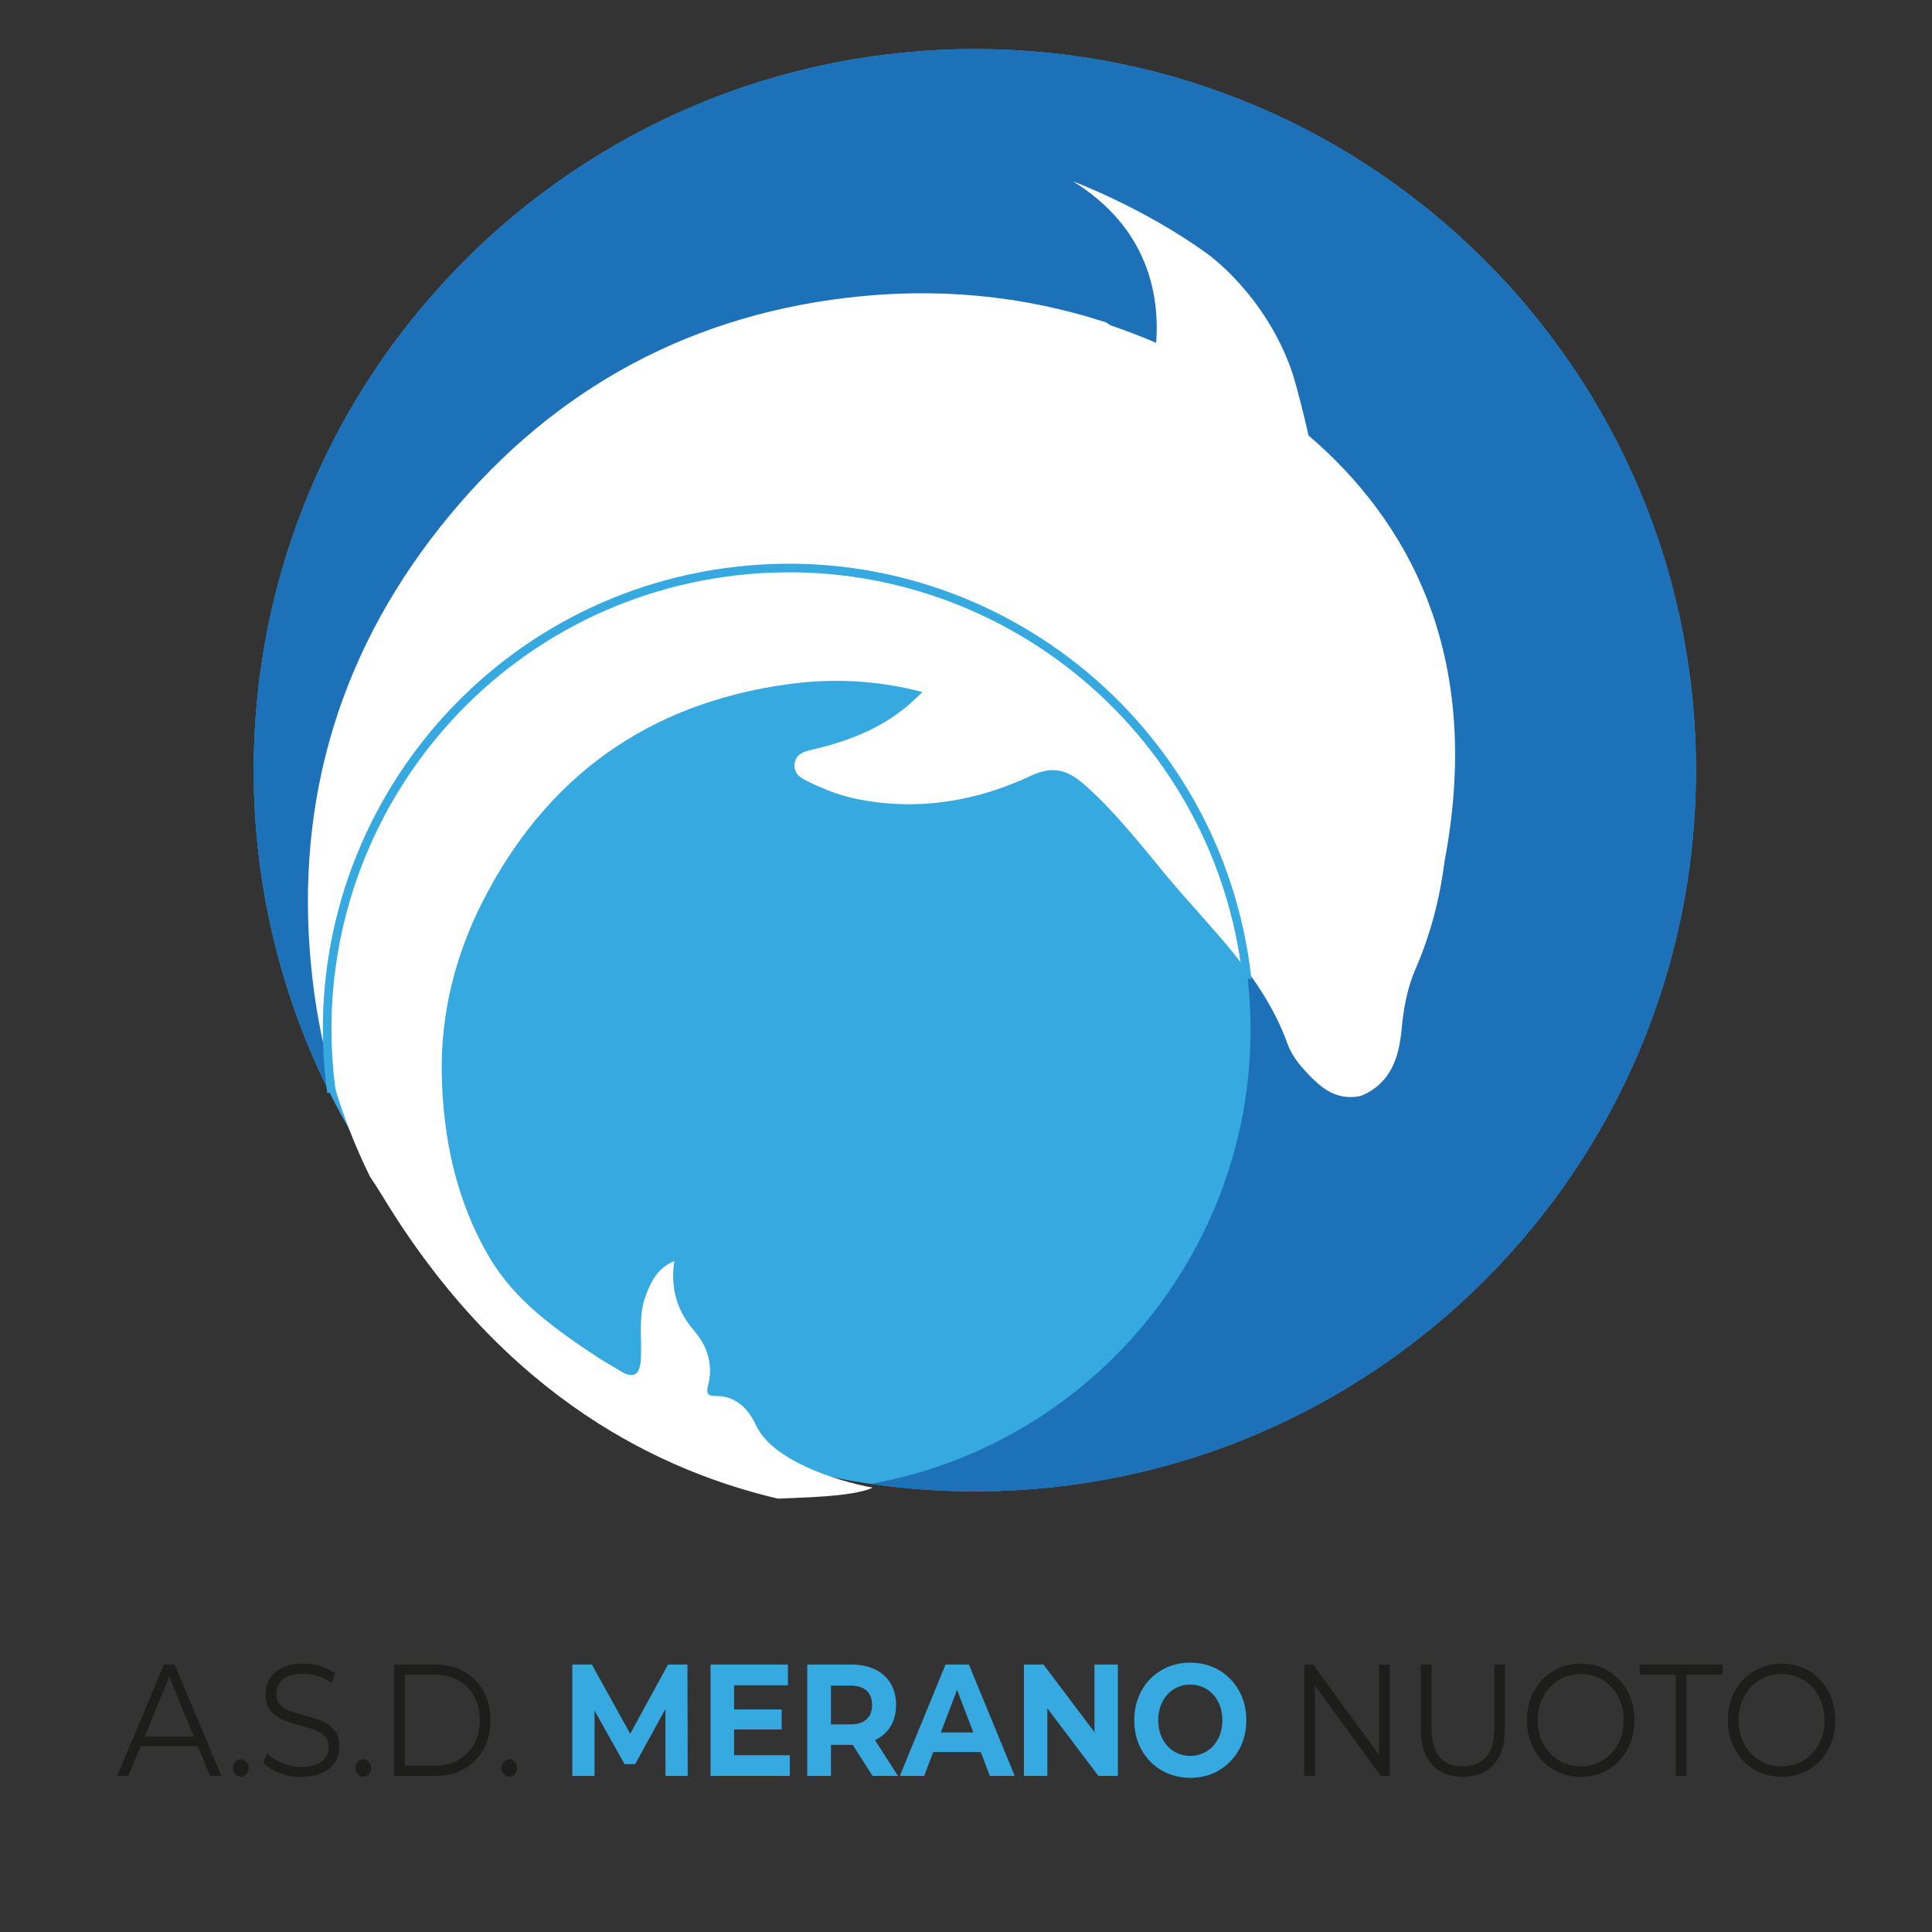 <?xml version="1.0" encoding="UTF-8"?>
<svg xmlns="http://www.w3.org/2000/svg" xmlns:xlink="http://www.w3.org/1999/xlink" id="Ebene_1" viewBox="0 0 595.276 595.276">
  <rect x="0" y="0" width="595.276" height="595.276" fill="#333333" stroke="none"/>
  <defs>
    <style>.cls-1{fill:#fff;}.cls-2,.cls-3{fill:none;}.cls-3{stroke:#36a9e1;stroke-miterlimit:10;stroke-width:2.652px;}.cls-4{fill:#36a9e1;}.cls-5{fill:#1d71b8;}.cls-6{fill:#1d1d1b;}.cls-7{clip-path:url(#clippath);}</style>
    <clipPath id="clippath">
      <rect class="cls-2" width="595.276" height="595.276"></rect>
    </clipPath>
  </defs>
  <g class="cls-7">
    <path class="cls-6" d="M548.958,544.24c-2.495,0-4.756-.613-6.785-1.837-2.028-1.225-3.622-2.924-4.778-5.097-1.157-2.172-1.736-4.597-1.736-7.276,0-2.678.579-5.104,1.736-7.276,1.156-2.173,2.75-3.871,4.778-5.097,2.029-1.224,4.29-1.837,6.785-1.837,2.494,0,4.748.613,6.762,1.837,2.013,1.226,3.591,2.924,4.733,5.097,1.142,2.172,1.713,4.598,1.713,7.276,0,2.679-.571,5.104-1.713,7.276-1.142,2.173-2.72,3.872-4.733,5.097-2.014,1.224-4.268,1.837-6.762,1.837M548.958,547.474c3.125,0,5.943-.751,8.452-2.254,2.509-1.502,4.486-3.585,5.928-6.248,1.443-2.662,2.164-5.642,2.164-8.942,0-3.299-.721-6.28-2.164-8.942-1.442-2.663-3.419-4.745-5.928-6.248-2.509-1.502-5.327-2.254-8.452-2.254-3.126,0-5.959.759-8.498,2.278-2.54,1.519-4.523,3.602-5.95,6.248-1.428,2.646-2.142,5.619-2.142,8.918,0,3.3.714,6.272,2.142,8.918,1.427,2.646,3.41,4.728,5.95,6.248,2.539,1.519,5.372,2.278,8.498,2.278M516.32,547.18h3.336v-31.164h11.09v-3.136h-25.516v3.136h11.09v31.164ZM487.063,544.24c-2.494,0-4.756-.613-6.784-1.837-2.029-1.225-3.622-2.924-4.779-5.097-1.157-2.172-1.735-4.597-1.735-7.276,0-2.678.578-5.104,1.735-7.276,1.157-2.173,2.75-3.871,4.779-5.097,2.028-1.224,4.29-1.837,6.784-1.837,2.495,0,4.749.613,6.762,1.837,2.014,1.226,3.591,2.924,4.734,5.097,1.142,2.172,1.713,4.598,1.713,7.276,0,2.679-.571,5.104-1.713,7.276-1.143,2.173-2.72,3.872-4.734,5.097-2.013,1.224-4.267,1.837-6.762,1.837M487.063,547.474c3.126,0,5.943-.751,8.453-2.254,2.509-1.502,4.485-3.585,5.928-6.248,1.443-2.662,2.164-5.642,2.164-8.942,0-3.299-.721-6.28-2.164-8.942-1.443-2.663-3.419-4.745-5.928-6.248-2.51-1.502-5.327-2.254-8.453-2.254s-5.958.759-8.497,2.278c-2.54,1.519-4.524,3.602-5.951,6.248-1.427,2.646-2.141,5.619-2.141,8.918,0,3.3.714,6.272,2.141,8.918,1.427,2.646,3.411,4.728,5.951,6.248,2.539,1.519,5.371,2.278,8.497,2.278M450.729,547.474c4.087,0,7.265-1.274,9.535-3.822,2.269-2.548,3.403-6.255,3.403-11.123v-19.649h-3.246v19.502c0,3.986-.826,6.958-2.479,8.918-1.653,1.96-4.057,2.94-7.213,2.94-3.126,0-5.515-.98-7.167-2.94-1.654-1.96-2.48-4.932-2.48-8.918v-19.502h-3.336v19.649c0,4.868,1.142,8.575,3.426,11.123s5.47,3.822,9.557,3.822M424.899,512.88v27.832l-20.331-27.832h-2.75v34.3h3.336v-27.832l20.286,27.832h2.75v-34.3h-3.291Z"></path>
    <path class="cls-4" d="M366.747,541.006c-1.864,0-3.547-.465-5.049-1.396-1.503-.931-2.683-2.23-3.539-3.896-.857-1.666-1.285-3.56-1.285-5.684,0-2.123.428-4.018,1.285-5.684.856-1.666,2.036-2.965,3.539-3.896,1.502-.931,3.185-1.396,5.049-1.396,1.863,0,3.545.465,5.049,1.396,1.502.931,2.682,2.23,3.538,3.896.857,1.666,1.285,3.561,1.285,5.684,0,2.124-.428,4.018-1.285,5.684-.856,1.666-2.036,2.965-3.538,3.896-1.504.931-3.186,1.396-5.049,1.396M366.747,547.768c3.275,0,6.221-.767,8.835-2.303,2.615-1.535,4.673-3.651,6.176-6.346s2.254-5.724,2.254-9.089c0-3.364-.751-6.394-2.254-9.09-1.503-2.695-3.561-4.809-6.176-6.345-2.614-1.535-5.56-2.303-8.835-2.303-3.276,0-6.229.768-8.859,2.303-2.63,1.536-4.688,3.65-6.176,6.345-1.487,2.696-2.231,5.726-2.231,9.09,0,3.365.744,6.394,2.231,9.089,1.488,2.695,3.546,4.811,6.176,6.346,2.63,1.536,5.583,2.303,8.859,2.303M337.219,512.88v20.825l-15.688-20.825h-6.04v34.3h7.213v-20.825l15.732,20.825h5.996v-34.3h-7.213ZM289.886,533.803l5.004-13.132,5.003,13.132h-10.007ZM304.988,547.18h7.663l-14.11-34.3h-7.213l-14.065,34.3h7.484l2.795-7.35h14.651l2.795,7.35ZM268.699,525.326c0,1.895-.571,3.365-1.713,4.41-1.143,1.046-2.811,1.568-5.004,1.568h-5.951v-11.956h5.951c2.193,0,3.861.514,5.004,1.544,1.142,1.028,1.713,2.507,1.713,4.434M276.678,547.18l-7.078-11.025c2.074-.98,3.674-2.393,4.801-4.239,1.127-1.845,1.691-4.042,1.691-6.59s-.557-4.753-1.668-6.615c-1.112-1.862-2.698-3.299-4.756-4.312-2.059-1.012-4.485-1.519-7.28-1.519h-13.66v34.3h7.303v-9.555h6.717l6.086,9.555h7.844v0ZM226.189,540.81v-7.938h14.651v-6.174h-14.651v-7.448h16.589v-6.37h-23.847v34.3h24.433v-6.37h-17.175ZM211.899,547.18l-.09-34.3h-5.996l-11.63,21.315-11.811-21.315h-6.041v34.3h6.852v-20.139l9.241,16.513h3.291l9.287-16.954.045,20.58h6.852v-0Z"></path>
    <path class="cls-6" d="M156.902,547.425c.661,0,1.232-.261,1.713-.784.481-.522.721-1.159.721-1.911,0-.751-.24-1.38-.721-1.887-.481-.506-1.052-.759-1.713-.759s-1.225.253-1.69.759c-.467.507-.699,1.136-.699,1.887,0,.752.232,1.389.699,1.911.465.523,1.029.784,1.69.784M124.715,544.044v-28.028h9.332c2.764,0,5.184.596,7.257,1.788,2.074,1.193,3.682,2.842,4.824,4.95,1.142,2.106,1.713,4.532,1.713,7.276s-.571,5.17-1.713,7.276c-1.142,2.108-2.75,3.757-4.824,4.95-2.073,1.192-4.493,1.788-7.257,1.788,0,0-9.332,0-9.332,0ZM121.379,547.18h12.848c3.336,0,6.281-.727,8.836-2.18,2.554-1.454,4.537-3.48,5.95-6.077,1.412-2.597,2.119-5.561,2.119-8.893s-.707-6.297-2.119-8.894c-1.413-2.597-3.396-4.622-5.95-6.076-2.555-1.453-5.5-2.18-8.836-2.18h-12.848v34.3ZM111.913,547.425c.66,0,1.232-.261,1.713-.784.48-.522.721-1.159.721-1.911,0-.751-.241-1.38-.721-1.887-.481-.506-1.053-.759-1.713-.759-.662,0-1.225.253-1.691.759-.466.507-.699,1.136-.699,1.887,0,.752.233,1.389.699,1.911.466.523,1.029.784,1.691.784M92.8,547.474c2.584,0,4.763-.416,6.536-1.25,1.773-.832,3.088-1.959,3.945-3.381.856-1.421,1.285-2.996,1.285-4.728,0-2.09-.496-3.749-1.488-4.973-.992-1.226-2.202-2.14-3.629-2.745-1.428-.604-3.299-1.216-5.612-1.837-1.954-.522-3.51-1.004-4.666-1.446-1.157-.441-2.119-1.078-2.885-1.911-.767-.833-1.15-1.935-1.15-3.307,0-1.829.699-3.324,2.096-4.484,1.398-1.159,3.479-1.739,6.244-1.739,1.443,0,2.915.237,4.418.71,1.502.474,2.915,1.185,4.237,2.132l1.127-2.891c-1.262-.947-2.757-1.691-4.485-2.23-1.729-.538-3.494-.808-5.297-.808-2.585,0-4.749.425-6.492,1.274-1.743.85-3.035,1.985-3.876,3.405-.842,1.422-1.263,2.998-1.263,4.729,0,2.124.503,3.806,1.511,5.047,1.006,1.242,2.215,2.164,3.628,2.769,1.413.604,3.306,1.233,5.681,1.886,1.983.523,3.531,1.004,4.643,1.446,1.111.44,2.051,1.07,2.817,1.886.767.817,1.15,1.911,1.15,3.283,0,1.797-.707,3.258-2.119,4.385-1.413,1.127-3.532,1.691-6.356,1.691-2.014,0-3.967-.384-5.861-1.152-1.893-.767-3.411-1.771-4.553-3.013l-1.307,2.793c1.172,1.34,2.832,2.418,4.981,3.234,2.149.817,4.396,1.225,6.74,1.225M74.182,547.425c.661,0,1.232-.261,1.713-.784.481-.522.722-1.159.722-1.911,0-.751-.241-1.38-.722-1.887-.481-.506-1.052-.759-1.713-.759s-1.224.253-1.69.759c-.466.507-.699,1.136-.699,1.887,0,.752.233,1.389.699,1.911.466.523,1.029.784,1.69.784M44.565,535.077l7.574-18.424,7.573,18.424h-15.147ZM64.716,547.18h3.516l-14.425-34.3h-3.291l-14.426,34.3h3.471l3.787-9.163h17.581l3.787,9.163Z"></path>
    <path class="cls-4" d="M522.549,237.314c0,122.715-99.479,222.194-222.194,222.194s-222.194-99.479-222.194-222.194S177.64,15.12,300.355,15.12s222.194,99.479,222.194,222.194"></path>
    <path class="cls-5" d="M300.354,15.119c-122.715,0-222.194,99.479-222.194,222.194,0,35.618,8.424,69.249,23.321,99.084.127-.164.257-.331.384-.496-10.31-77.593,43.992-149.025,121.625-159.741,77.875-10.751,149.72,43.665,160.471,121.542,10.474,75.886-40.939,146.018-115.631,159.5,10.459,1.51,21.149,2.305,32.024,2.305,122.715,0,222.194-99.479,222.194-222.194S423.069,15.119,300.354,15.119"></path>
    <path class="cls-1" d="M403.176,134.177c-1.721-7.626-3.361-13.883-4.878-19.005-8.244-24.456-26.538-37.151-26.538-37.151-19.549-14.101-41.146-22.143-41.146-22.143,23.271,14.408,26.698,35.191,25.618,49.75-5.119-2.175-9.896-3.968-14.151-5.424l-1.204-.836c-26.032-8.506-52.684-10.84-79.832-7.634-51.578,6.091-93.405,30.324-125.349,70.557-32.512,40.946-45.573,88.169-39.302,140.335,2.589,21.541,8.525,41.496,17.623,59.947,1.313,1.939,2.658,4.031,4.045,6.312,38.286,62.997,86.983,84.713,121.619,92.867,6.104-.329,23.334-.477,29.183-3.392-11.771-2.165-30.975-8.536-35.914-19.183-2.401-5.178-6.244-9.186-12.738-9.067-2.565.048-2.514-1.387-2.005-3.384,1.605-6.305-.332-12.058-4.305-16.679-5.358-6.231-7.377-13.098-6.143-21.504-5.138,2.175-7.138,6.199-8.796,10.623-2.4,6.412-1.127,13.061-1.512,19.602-.273,4.661-2.048,6.332-6.419,3.594-2.342-1.466-4.796-2.761-7.095-4.289-12.634-8.384-25.157-17.209-33.013-30.442-10.284-17.329-14.438-36.828-14.809-56.703-.342-18.373,4.016-36.169,12.384-52.729,19.666-38.93,51.3-61.506,94.358-67.394,13.373-1.83,27.074-1.326,41.378,2.427-2.164,1.984-3.617,3.459-5.214,4.758-8.093,6.581-17.541,10.292-27.546,12.687-2.992.719-6.321,1.194-6.669,4.756-.35,3.565,2.841,4.746,5.615,6.051,4.441,2.09,8.955,3.785,13.799,4.742,18.626,3.687,36.506.722,53.368-7.183,7.374-3.453,11.83-1.546,17.212,3.313,9.024,8.144,16.461,17.592,24.13,26.886,13.729,16.647,30.19,31.302,37.79,52.408.984,2.732,2.766,5.345,4.724,7.528,4.732,5.281,9.774,10.299,17.941,8.461,9.181-3.803,11.693-11.928,12.48-20.58.587-6.441,1.759-12.719,4.276-18.499,4.748-10.899,7.557-22.093,9.005-33.506,12.093-64.223-12.026-105.241-41.97-130.877"></path>
    <path class="cls-3" d="M102.149,336.6c-10.735-77.763,43.604-149.508,121.367-160.24,77.766-10.734,149.508,43.605,160.243,121.368.18,1.318.345,2.634.488,3.947"></path>
  </g>
</svg>
